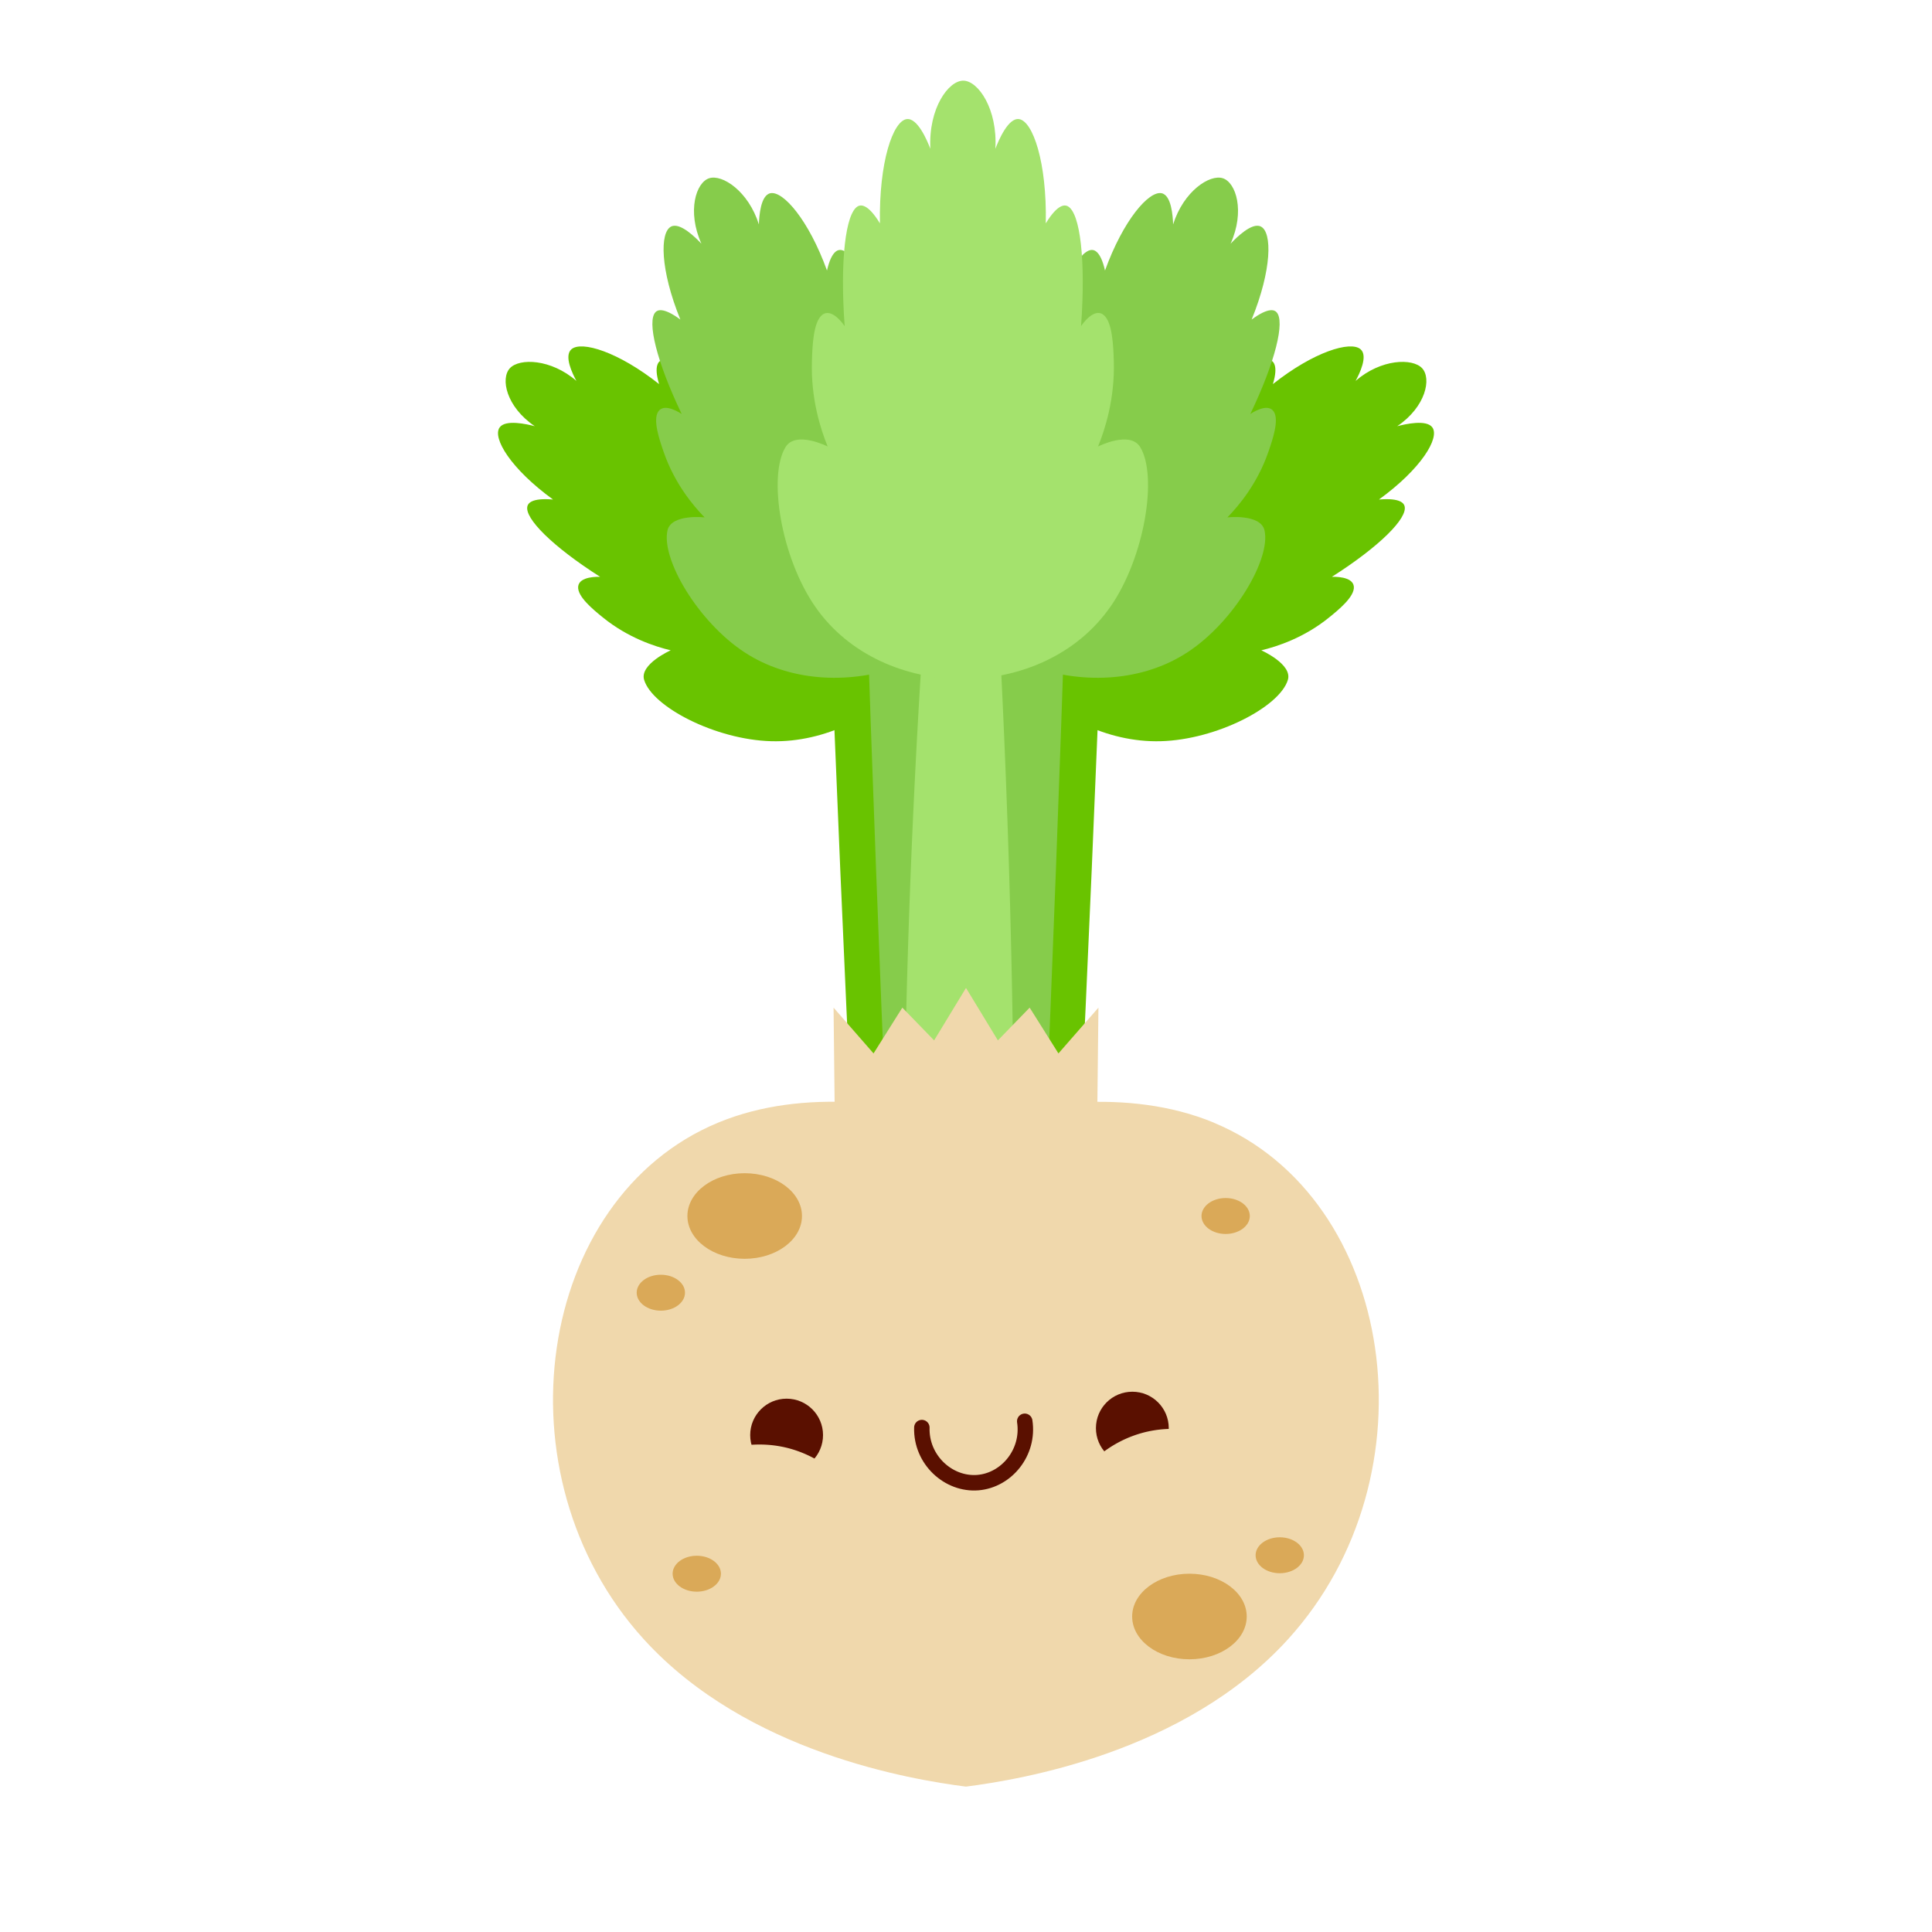 <svg xmlns="http://www.w3.org/2000/svg" viewBox="0 0 200 200"><path fill="#69c300" d="M99.36 55.51c-1.19-5.12-6.04-10.39-9.22-10.64-1.85-.15-2.83 3-2.83 3-.72-1.38-2.2-3.74-4.95-5.68-1.05-.74-2.81-1.98-3.91-1.71-1.16.29-.73 2.07-.69 2.21-4.29-3.85-7.99-5.95-9.27-5.42-.26.11-.86.51-.26 2.49-4.23-3.35-8.03-4.5-9.07-3.61-.81.69.12 2.57.51 3.28-2.64-2.29-5.89-2.37-6.88-1.32-1 1.06-.4 4 2.57 6.01-.84-.22-3.04-.72-3.64.13-.77 1.09 1.15 4.28 5.53 7.46-2.25-.19-2.58.42-2.65.68-.35 1.24 2.59 4.18 7.52 7.32-.16 0-2.16-.08-2.27 1.01-.1 1.03 1.56 2.39 2.55 3.19 2.59 2.11 5.4 3.02 7.03 3.41 0 0-3.24 1.44-2.75 3.06.84 2.8 7.41 6.2 13.17 6.35 11.15.3 21.82-11.31 19.51-21.23Z"/><path fill="#69c300" d="M107.38 151.41C101.59 115.06 95.8 78.72 90 42.37l-4.86.57c1.58 44.3 3.36 82.62 5.01 110.5l17.23-2.03Z"/><path fill="#86cc4b" d="M110.76 151.49 93.96 42.36l-4.87.55c1.35 44.31 2.93 82.63 4.43 110.53l17.24-1.94Z"/><path fill="#86cc4b" d="M104.03 58.49c1.54-5.26.06-12.55-2.49-14.44-1.49-1.1-3.87 1.24-3.87 1.24.08-1.63 0-4.54-1.35-7.72-.52-1.21-1.39-3.26-2.45-3.59-1.12-.34-1.64 1.49-1.68 1.64-1.7-5.72-3.78-9.55-5.12-9.74-.28-.04-.98.01-1.46 2.12-1.9-5.23-4.53-8.25-5.85-8-1.03.2-1.17 2.38-1.2 3.23-1.09-3.45-3.79-5.21-5.14-4.78-1.37.43-2.32 3.41-.81 6.78-.6-.64-2.21-2.24-3.13-1.78-1.19.58-1.15 4.47.95 9.63-1.81-1.34-2.39-.96-2.57-.77-.91.94.11 5.13 2.71 10.55-.13-.09-1.78-1.2-2.42-.27-.6.88.13 2.98.56 4.22 1.13 3.26 3.06 5.55 4.23 6.75 0 0-3.44-.39-3.84 1.34-.68 2.97 3.17 9.47 7.95 12.61 9.26 6.08 24.01 1.15 26.99-9.04Z"/><path fill="#69c300" d="M100.64 55.51c1.19-5.12 6.04-10.39 9.22-10.64 1.85-.15 2.83 3 2.83 3 .72-1.38 2.2-3.74 4.95-5.68 1.05-.74 2.81-1.98 3.91-1.71 1.16.29.73 2.07.69 2.21 4.29-3.85 7.99-5.95 9.27-5.42.26.11.86.51.26 2.49 4.23-3.35 8.03-4.5 9.07-3.61.81.69-.12 2.57-.51 3.28 2.64-2.29 5.89-2.37 6.88-1.32 1 1.06.4 4-2.57 6.01.84-.22 3.04-.72 3.64.13.77 1.09-1.15 4.28-5.53 7.46 2.25-.19 2.58.42 2.65.68.35 1.24-2.59 4.18-7.52 7.32.16 0 2.16-.08 2.27 1.01.1 1.03-1.56 2.39-2.55 3.19-2.59 2.11-5.4 3.02-7.03 3.41 0 0 3.24 1.44 2.75 3.06-.84 2.8-7.41 6.2-13.17 6.35-11.15.3-21.82-11.31-19.51-21.23Z"/><path fill="#69c300" d="M92.62 151.41C98.41 115.06 104.2 78.72 110 42.37l4.86.57c-1.58 44.3-3.36 82.62-5.01 110.5l-17.23-2.03Z"/><path fill="#86cc4b" d="m89.24 151.49 16.8-109.13 4.87.55c-1.35 44.31-2.93 82.63-4.43 110.53l-17.24-1.94Z"/><path fill="#86cc4b" d="M95.97 58.49c-1.54-5.26-.06-12.55 2.49-14.44 1.49-1.1 3.87 1.24 3.87 1.24-.08-1.63 0-4.54 1.35-7.72.52-1.21 1.39-3.26 2.45-3.59 1.12-.34 1.64 1.49 1.68 1.64 1.7-5.72 3.78-9.55 5.12-9.74.28-.04.98.01 1.46 2.12 1.9-5.23 4.53-8.25 5.85-8 1.03.2 1.17 2.38 1.2 3.23 1.09-3.45 3.79-5.21 5.14-4.78 1.37.43 2.32 3.41.81 6.78.6-.64 2.21-2.24 3.13-1.78 1.19.58 1.15 4.47-.95 9.63 1.81-1.34 2.39-.96 2.57-.77.91.94-.11 5.13-2.71 10.55.13-.09 1.78-1.2 2.42-.27.6.88-.13 2.98-.56 4.22-1.13 3.26-3.06 5.55-4.23 6.75 0 0 3.44-.39 3.84 1.34.68 2.97-3.17 9.47-7.95 12.61-9.26 6.08-24.01 1.15-26.99-9.04Z"/><path fill="#a4e26d" d="M104.6 153.01c.41-15.65.5-31.9.2-48.71-.37-20.89-1.31-40.92-2.68-60.01h-4.9a950.41 950.41 0 0 0-3.39 59.81c-.42 16.77-.39 32.9 0 48.34l10.77.57Z"/><path fill="#a4e26d" d="M114.94 62.83c3.57-5.14 4.92-13.58 3.09-16.55-1.06-1.73-4.36-.06-4.36-.06.71-1.74 1.75-4.92 1.63-8.86-.05-1.5-.13-4.04-1.07-4.77-.99-.78-2.22 1.02-2.32 1.17.5-6.82-.09-11.72-1.37-12.41-.26-.14-.99-.34-2.28 1.77.12-6.36-1.35-10.59-2.77-10.79-1.11-.16-2.1 2.16-2.45 3.07.24-4.13-1.78-7.02-3.3-7.05-1.54-.03-3.64 2.85-3.43 7.05-.35-.91-1.34-3.22-2.45-3.07-1.42.2-2.88 4.43-2.77 10.79-1.29-2.11-2.02-1.91-2.28-1.77-1.27.69-1.87 5.6-1.37 12.41-.1-.14-1.32-1.94-2.32-1.17-.94.74-1.02 3.27-1.07 4.77-.13 3.94.92 7.12 1.63 8.86 0 0-3.3-1.67-4.36.06-1.83 2.97-.49 11.41 3.09 16.55 6.92 9.95 23.6 9.95 30.52 0Z"/><path fill="#f0d8ac" d="M125.67 116.22c-8.99-3.72-19.33-1.87-25.67-.12-6.34-1.76-16.68-3.61-25.67.12-18.82 7.79-23.13 36.48-7.69 53.47 10.69 11.76 27.77 14.54 33.35 15.26 5.59-.72 22.67-3.5 33.35-15.26 15.44-16.99 11.13-45.67-7.69-53.47Z"/><path fill="#f0d8ac" d="M113.57 116.87c.05-4.19.09-8.37.14-12.56l-4.14 4.74c-.99-1.58-1.99-3.16-2.98-4.74-1.1 1.13-2.19 2.26-3.29 3.39l-3.3-5.43-3.3 5.43c-1.1-1.13-2.19-2.26-3.29-3.39-.99 1.58-1.99 3.16-2.98 4.74l-4.14-4.74c.05 4.19.09 8.37.14 12.56"/><ellipse cx="77.09" cy="125.88" fill="#c57900" opacity=".49" rx="5.93" ry="4.43"/><ellipse cx="123.13" cy="167.34" fill="#c57900" opacity=".49" rx="5.93" ry="4.43"/><ellipse cx="68.41" cy="133.82" fill="#c57900" opacity=".49" rx="2.5" ry="1.86"/><ellipse cx="132.48" cy="161" fill="#c57900" opacity=".49" rx="2.5" ry="1.86"/><ellipse cx="126.88" cy="125.88" fill="#c57900" opacity=".49" rx="2.5" ry="1.86"/><ellipse cx="72.13" cy="162.91" fill="#c57900" opacity=".49" rx="2.5" ry="1.86"/><circle cx="81.43" cy="148.56" r="3.77" fill="#5a1000"/><circle cx="117.22" cy="147.84" r="3.77" fill="#5a1000"/><path fill="none" stroke="#5a1000" stroke-linecap="round" stroke-linejoin="round" stroke-width="1.6" d="M106.08 147.13c.49 3.21-1.87 6.1-4.84 6.35-3.06.25-5.91-2.37-5.81-5.7"/><path fill="#f0d8ac" d="M74.51 150.22c1.06-.36 4.34-1.34 8.09 0a12 12 0 0 1 4.85 3.24c-2.16 1.35-4.32 2.7-6.47 4.05M125.49 148.6c-1.06-.36-4.34-1.34-8.09 0a12 12 0 0 0-4.85 3.24c2.16 1.35 4.32 2.7 6.47 4.05"/></svg>